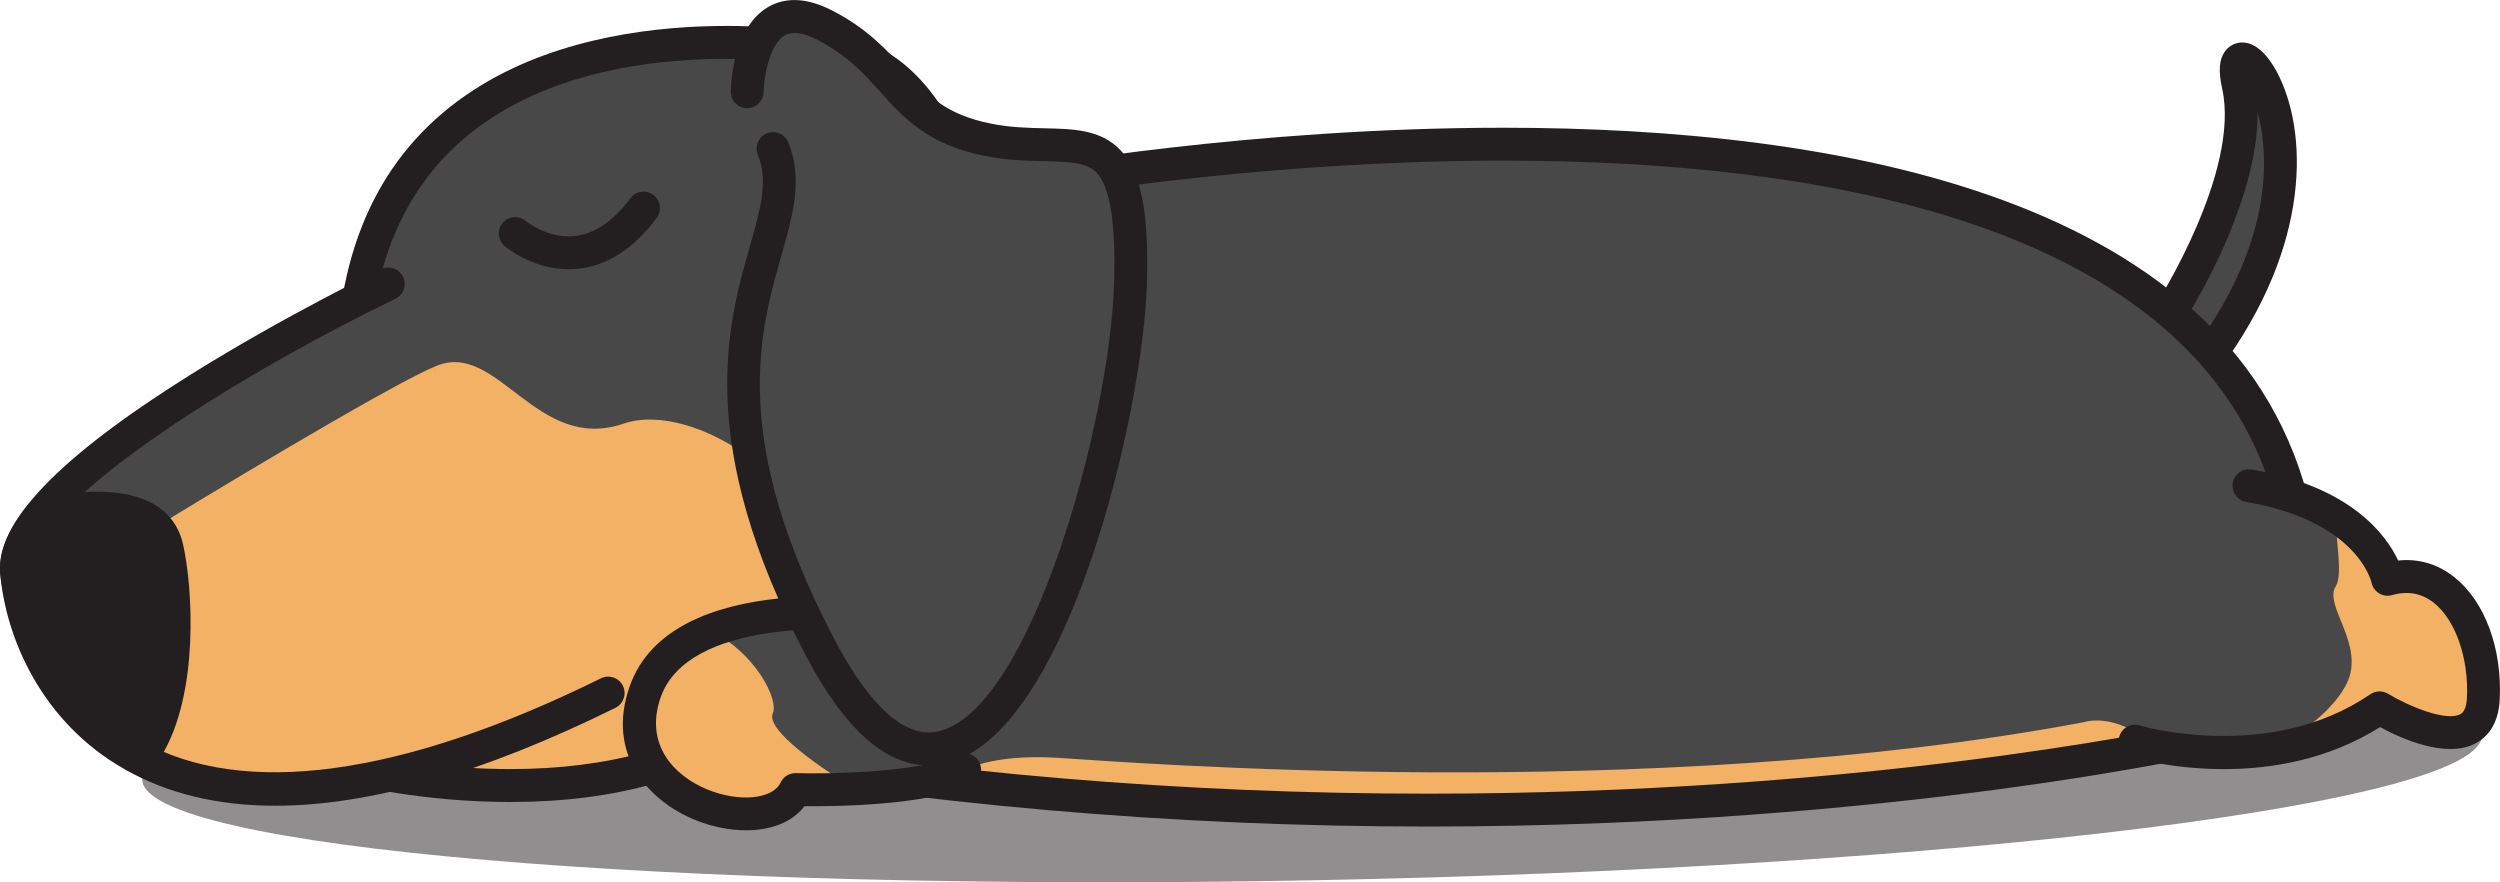 <svg width="204" height="72" viewBox="0 0 204 72" fill="none" xmlns="http://www.w3.org/2000/svg">
<path opacity="0.5" d="M107.256 71.829C159.977 70.825 202.63 65.522 202.525 59.985C202.419 54.447 159.596 50.772 106.875 51.776C54.155 52.78 11.502 58.083 11.607 63.62C11.712 69.158 54.536 72.833 107.256 71.829Z" fill="#231F20"/>
<path d="M177.1 25.504C177.1 25.504 184.296 14.322 182.639 6.922C180.981 -0.477 193.323 12.574 179.333 30.266L177.1 25.504Z" fill="#484848"/>
<path d="M179.333 31.607C179.284 31.607 179.23 31.607 179.177 31.598C178.717 31.544 178.315 31.254 178.118 30.834L175.885 26.072C175.688 25.656 175.719 25.164 175.97 24.775C176.037 24.668 182.84 13.973 181.325 7.213C180.999 5.755 181.089 4.772 181.616 4.119C181.946 3.703 182.442 3.466 182.969 3.466C184.421 3.466 185.48 5.206 185.98 6.238C188.441 11.326 188.45 20.89 180.383 31.097C180.128 31.419 179.74 31.607 179.333 31.607ZM178.623 25.593L179.597 27.677C185.1 19.866 185.064 13.598 184.501 10.437C184.421 9.981 184.323 9.56 184.22 9.18C184.274 15.681 179.976 23.34 178.618 25.593H178.623Z" fill="#231F20"/>
<path d="M84.099 14.997C84.099 14.997 177.247 -1.988 187.267 41.882L181.21 59.958C181.21 59.958 124.797 73.233 55.358 60.763L84.099 14.997Z" fill="#484848"/>
<path d="M78.198 63.597C124.372 68.623 161.778 63.181 175.532 60.66C172.477 58.071 170.047 58.929 170.047 58.929C134.423 65.636 91.764 62.171 86.292 61.836C80.82 61.5 78.6 62.9 78.6 62.9L78.202 63.597H78.198Z" fill="#F2B164"/>
<path d="M116.528 67.447C95.596 67.447 74.932 65.641 55.122 62.082C54.684 62.001 54.313 61.711 54.134 61.304C53.956 60.897 53.987 60.428 54.224 60.047L82.964 14.286C83.165 13.969 83.487 13.75 83.857 13.683C84.036 13.651 101.957 10.423 122.67 10.423C149.49 10.423 182.688 15.829 188.571 41.587C188.625 41.828 188.611 42.078 188.535 42.311L182.478 60.387C182.331 60.825 181.964 61.161 181.513 61.268C181.25 61.331 154.801 67.447 116.528 67.447ZM57.552 59.788C76.612 63.092 96.441 64.764 116.528 64.764C150.991 64.764 175.711 59.784 180.178 58.813L185.873 41.819C180.146 18.1 148.382 13.106 122.67 13.106C104.285 13.106 88.128 15.677 84.916 16.218L57.552 59.788Z" fill="#231F20"/>
<path d="M174.219 60.481C174.219 60.481 185.292 63.843 194.173 57.763C194.173 57.763 202.365 62.766 202.642 57.021C202.919 51.275 199.747 45.874 194.829 47.274C194.829 47.274 193.645 41.363 183.514 39.637" fill="#484848"/>
<path d="M202.642 57.016C202.919 51.271 199.747 45.87 194.829 47.269C194.829 47.269 194.266 44.466 190.604 42.154C190.59 44.206 191.202 46.903 190.59 47.855C189.585 49.42 193.047 52.661 191.484 55.791C189.929 58.903 185.493 61.08 185.449 61.103C188.294 60.669 191.345 59.69 194.173 57.754C194.173 57.754 202.365 62.757 202.642 57.012V57.016Z" fill="#F2B164"/>
<path d="M181.464 62.761C177.212 62.761 174.076 61.84 173.83 61.764C173.12 61.55 172.723 60.798 172.937 60.092C173.151 59.381 173.897 58.983 174.608 59.198C174.764 59.247 185.212 62.274 193.413 56.654C193.851 56.354 194.418 56.341 194.87 56.614C196.567 57.646 199.609 58.889 200.757 58.281C200.878 58.219 201.248 58.017 201.302 56.949C201.458 53.716 200.377 50.6 198.608 49.196C197.621 48.409 196.469 48.195 195.196 48.561C194.834 48.664 194.45 48.61 194.133 48.418C193.815 48.221 193.592 47.904 193.516 47.537C193.471 47.35 192.27 42.49 183.291 40.961C182.563 40.835 182.072 40.142 182.192 39.413C182.318 38.685 183.005 38.193 183.738 38.314C191.85 39.695 194.727 43.674 195.691 45.74C197.358 45.561 198.921 46.022 200.275 47.099C202.763 49.075 204.183 52.903 203.978 57.083C203.875 59.229 202.852 60.213 202.012 60.655C199.6 61.934 195.91 60.253 194.217 59.332C189.907 62.032 185.243 62.761 181.464 62.761Z" fill="#231F20"/>
<path d="M77.153 12.122C77.153 12.122 74.709 6.019 69.827 4.593C64.944 3.162 30.357 -1.483 28.816 28.629L28.959 62.69C28.959 62.69 41.627 65.891 52.986 62.663C64.341 59.43 77.564 57.19 79.703 57.579C81.838 57.968 77.157 12.127 77.157 12.127L77.153 12.122Z" fill="#484848"/>
<path d="M56.082 61.814C57.119 61.541 58.159 61.277 59.2 61.027C60.54 59.623 61.871 58.179 63.171 56.694C74.339 43.952 58.034 32.103 50.901 34.563C43.767 37.022 40.613 27.744 35.588 29.868C35.508 29.904 35.423 29.939 35.333 29.98C35.302 29.993 35.266 30.011 35.231 30.024C35.173 30.051 35.114 30.078 35.052 30.105C35.012 30.123 34.967 30.145 34.927 30.163C34.869 30.19 34.811 30.217 34.748 30.248C34.703 30.27 34.654 30.293 34.61 30.315C34.547 30.346 34.485 30.378 34.422 30.409C34.373 30.431 34.324 30.458 34.275 30.48C34.208 30.512 34.145 30.548 34.074 30.579C34.02 30.606 33.967 30.633 33.908 30.664C33.841 30.7 33.774 30.731 33.707 30.767C33.649 30.798 33.591 30.825 33.533 30.856C33.462 30.892 33.39 30.932 33.314 30.968C33.256 30.999 33.198 31.03 33.14 31.062C33.064 31.102 32.984 31.142 32.903 31.187C32.845 31.218 32.787 31.25 32.725 31.281C32.64 31.326 32.55 31.375 32.466 31.419C32.412 31.446 32.358 31.478 32.305 31.509C32.211 31.562 32.113 31.612 32.014 31.665C31.961 31.697 31.907 31.724 31.854 31.755C31.755 31.808 31.653 31.862 31.554 31.92C31.501 31.951 31.447 31.978 31.389 32.01C31.273 32.072 31.152 32.139 31.036 32.206C30.996 32.229 30.96 32.251 30.92 32.269C30.768 32.354 30.616 32.439 30.46 32.524C30.451 32.528 30.442 32.533 30.433 32.537C29.919 32.823 29.383 33.127 28.834 33.44L28.955 62.685C28.955 62.685 30.161 62.989 32.157 63.316C32.233 63.329 32.318 63.343 32.394 63.356C32.501 63.374 32.613 63.392 32.725 63.405C32.805 63.419 32.886 63.432 32.97 63.441C33.14 63.468 33.314 63.49 33.489 63.517C33.556 63.526 33.627 63.535 33.694 63.544C33.85 63.566 34.007 63.584 34.172 63.606C34.252 63.615 34.337 63.629 34.418 63.638C34.574 63.656 34.739 63.678 34.9 63.696C34.967 63.705 35.034 63.714 35.105 63.718C35.329 63.745 35.561 63.767 35.794 63.794C35.865 63.803 35.932 63.808 36.003 63.817C36.187 63.834 36.374 63.852 36.562 63.87C36.638 63.879 36.718 63.884 36.794 63.893C37.049 63.915 37.303 63.933 37.567 63.955C37.589 63.955 37.616 63.955 37.643 63.96C37.884 63.978 38.13 63.991 38.38 64.009C38.46 64.013 38.536 64.018 38.617 64.022C38.84 64.036 39.068 64.045 39.295 64.054C39.354 64.054 39.412 64.058 39.465 64.062C39.747 64.072 40.033 64.08 40.318 64.089C40.386 64.089 40.453 64.089 40.52 64.089C40.752 64.094 40.989 64.098 41.225 64.098C41.306 64.098 41.382 64.098 41.462 64.098C41.761 64.098 42.06 64.098 42.364 64.098C42.373 64.098 42.387 64.098 42.396 64.098C42.686 64.098 42.981 64.085 43.276 64.076C43.36 64.076 43.441 64.072 43.526 64.067C43.78 64.058 44.031 64.045 44.289 64.031C44.352 64.031 44.415 64.027 44.477 64.022C44.79 64.004 45.102 63.982 45.415 63.96C45.482 63.955 45.554 63.946 45.625 63.942C45.88 63.919 46.134 63.897 46.389 63.875C46.474 63.866 46.559 63.857 46.644 63.848C46.961 63.817 47.282 63.781 47.604 63.736C47.613 63.736 47.617 63.736 47.626 63.736C47.939 63.696 48.252 63.651 48.564 63.602C48.654 63.589 48.739 63.575 48.828 63.562C49.087 63.522 49.346 63.477 49.605 63.432C49.672 63.419 49.744 63.41 49.811 63.396C50.128 63.338 50.449 63.276 50.767 63.204C50.838 63.191 50.91 63.173 50.981 63.155C51.236 63.097 51.49 63.039 51.745 62.976C51.834 62.954 51.923 62.931 52.013 62.909C52.33 62.828 52.652 62.744 52.969 62.654C53.983 62.364 55.015 62.086 56.047 61.814C56.051 61.814 56.06 61.814 56.064 61.809L56.082 61.814Z" fill="#F2B164"/>
<path d="M41.645 65.444C34.471 65.444 28.869 64.049 28.633 63.991C28.038 63.839 27.623 63.307 27.619 62.694L27.476 28.634C27.476 28.607 27.476 28.585 27.476 28.558C27.98 18.677 31.951 11.407 39.282 6.949C45.848 2.957 53.786 2.116 59.289 2.116C64.332 2.116 68.58 2.823 70.206 3.301C75.651 4.897 78.291 11.349 78.398 11.622C78.443 11.738 78.475 11.859 78.488 11.984C78.497 12.091 79.609 22.991 80.493 33.986C82.325 56.775 81.472 57.723 80.851 58.411C80.556 58.737 80.159 58.921 79.73 58.921C79.649 58.921 79.542 58.912 79.462 58.898C79.444 58.898 79.328 58.876 79.033 58.876C75.915 58.876 64.082 60.901 53.352 63.951C49.868 64.943 45.928 65.444 41.645 65.444ZM30.294 61.608C32.184 61.997 36.539 62.757 41.645 62.757C45.678 62.757 49.373 62.288 52.62 61.367C62.706 58.496 74.838 56.261 78.841 56.189C79.346 51.834 77.742 31.098 75.839 12.462C75.433 11.55 73.23 6.985 69.451 5.876C68.031 5.461 64.015 4.799 59.289 4.799C48.872 4.799 31.241 7.902 30.16 28.656L30.299 61.608H30.294Z" fill="#231F20"/>
<path d="M31.684 23.175C31.684 23.175 0.639 38.121 1.353 46.67C2.068 55.223 11.319 75.468 49.623 56.556" fill="#484848"/>
<path d="M35.337 29.975C35.306 29.988 35.27 30.006 35.235 30.02C35.177 30.047 35.119 30.073 35.056 30.1C35.016 30.118 34.971 30.14 34.931 30.158C34.873 30.185 34.815 30.212 34.752 30.243C34.708 30.266 34.658 30.288 34.614 30.31C34.551 30.342 34.489 30.373 34.426 30.404C34.377 30.427 34.328 30.453 34.279 30.476C34.212 30.507 34.149 30.543 34.078 30.574C34.024 30.601 33.971 30.628 33.913 30.659C33.846 30.695 33.779 30.726 33.712 30.762C33.653 30.793 33.595 30.82 33.537 30.851C33.466 30.887 33.394 30.927 33.318 30.963C33.26 30.994 33.202 31.026 33.144 31.057C33.068 31.097 32.988 31.138 32.907 31.182C32.849 31.214 32.791 31.245 32.729 31.276C32.644 31.321 32.555 31.37 32.47 31.415C32.416 31.442 32.362 31.473 32.309 31.504C32.215 31.558 32.117 31.607 32.019 31.661C31.965 31.692 31.911 31.719 31.858 31.75C31.759 31.804 31.657 31.857 31.558 31.916C31.505 31.947 31.451 31.974 31.393 32.005C31.277 32.068 31.156 32.135 31.04 32.202C31 32.224 30.964 32.246 30.924 32.264C30.772 32.349 30.62 32.434 30.464 32.519C30.455 32.524 30.446 32.528 30.437 32.532C22.24 37.111 8.791 45.396 8.791 45.396V60.253C8.911 60.347 9.036 60.436 9.161 60.526C9.201 60.557 9.246 60.588 9.286 60.615C9.407 60.7 9.532 60.789 9.657 60.87C9.693 60.897 9.733 60.919 9.773 60.946C10.184 61.219 10.613 61.478 11.06 61.724C11.109 61.751 11.153 61.778 11.203 61.804C11.341 61.876 11.475 61.947 11.618 62.019C11.672 62.046 11.725 62.073 11.779 62.099C12.257 62.337 12.753 62.556 13.266 62.761C13.302 62.775 13.333 62.788 13.369 62.801C13.525 62.864 13.686 62.922 13.847 62.98C13.905 63.003 13.963 63.021 14.021 63.043C14.187 63.101 14.352 63.155 14.517 63.213C14.557 63.226 14.593 63.235 14.633 63.249C15.192 63.423 15.768 63.584 16.371 63.722C16.424 63.736 16.478 63.749 16.532 63.758C16.719 63.798 16.907 63.839 17.099 63.879C17.153 63.888 17.202 63.897 17.255 63.91C17.89 64.031 18.546 64.129 19.23 64.205C19.261 64.205 19.292 64.214 19.328 64.214C19.542 64.237 19.761 64.255 19.98 64.277C20.038 64.281 20.096 64.286 20.154 64.29C20.378 64.308 20.601 64.322 20.833 64.335C20.842 64.335 20.847 64.335 20.856 64.335C21.602 64.375 22.374 64.384 23.174 64.366C23.232 64.366 23.295 64.366 23.353 64.366C23.594 64.362 23.84 64.353 24.09 64.34C24.139 64.34 24.188 64.335 24.237 64.331C25.032 64.29 25.854 64.219 26.703 64.12C26.761 64.116 26.815 64.107 26.873 64.103C27.132 64.071 27.4 64.035 27.663 64C27.739 63.991 27.82 63.977 27.896 63.964C28.771 63.839 29.673 63.678 30.602 63.486C30.643 63.477 30.678 63.472 30.719 63.463C30.996 63.405 31.277 63.343 31.558 63.28C36.713 62.122 44.481 59.09 51.423 55.666L35.351 29.98L35.337 29.975Z" fill="#F2B164"/>
<path d="M22.455 65.748C17.778 65.748 13.682 64.764 10.198 62.788C3.355 58.921 0.451 51.982 0.018 46.782C-0.331 42.637 4.748 37.335 15.54 30.579C23.188 25.791 31.027 22.003 31.103 21.968C31.769 21.646 32.573 21.927 32.89 22.594C33.212 23.26 32.93 24.065 32.264 24.382C20.584 30.007 2.224 41.001 2.689 46.559C3.051 50.868 5.579 57.092 11.52 60.455C19.806 65.14 32.778 63.379 49.033 55.353C49.699 55.027 50.503 55.299 50.829 55.961C51.155 56.627 50.883 57.428 50.221 57.758C39.443 63.079 30.161 65.748 22.464 65.748H22.455Z" fill="#231F20"/>
<path d="M3.341 42.016C1.996 43.679 1.233 45.262 1.353 46.67C1.679 50.569 4.967 57.168 12.002 61.027C14.848 56.395 14.428 48.208 13.628 44.694C12.695 40.585 6.642 41.296 3.341 42.016Z" fill="#231F20"/>
<path d="M12.002 62.372C11.784 62.372 11.565 62.319 11.359 62.207C4.123 58.237 0.406 51.432 0.018 46.782C-0.125 45.078 0.621 43.241 2.3 41.171C2.492 40.934 2.76 40.768 3.055 40.706C4.833 40.321 6.472 40.124 7.924 40.124C12.914 40.124 14.491 42.45 14.933 44.399C15.714 47.833 16.304 56.587 13.142 61.733C12.891 62.144 12.449 62.372 11.998 62.372H12.002ZM4.092 43.232C3.1 44.542 2.613 45.687 2.684 46.558C2.944 49.661 5.508 55.384 11.466 59.158C13.463 54.633 12.936 47.707 12.32 44.993C12.194 44.453 11.824 42.807 7.924 42.807C6.803 42.807 5.485 42.955 4.087 43.232H4.092Z" fill="#231F20"/>
<path d="M73.409 50.386C73.409 50.386 55.711 47.654 52.638 56.471C49.565 65.288 62.733 69.039 64.908 64.425C64.908 64.425 74.669 64.724 78.716 62.806" fill="#484848"/>
<path d="M63.064 58.196C63.555 57.11 61.679 53.296 57.976 51.459C55.524 52.429 53.505 53.994 52.643 56.471C49.569 65.287 62.738 69.039 64.913 64.424C64.913 64.424 67.044 64.492 69.724 64.362C68.844 63.825 62.336 59.81 63.064 58.196Z" fill="#F2B164"/>
<path d="M60.884 67.751C59.49 67.751 58.025 67.442 56.703 66.901C53.022 65.395 49.418 61.644 51.374 56.028C54.778 46.268 72.847 48.941 73.615 49.062C74.347 49.174 74.848 49.858 74.736 50.591C74.624 51.324 73.936 51.825 73.208 51.713C68.59 51.007 56.122 50.555 53.907 56.913C52.571 60.749 54.997 63.307 57.717 64.42C60.312 65.484 63.051 65.225 63.698 63.857C63.926 63.374 64.413 63.07 64.949 63.088C67.576 63.168 75.067 63.056 78.144 61.599C78.814 61.281 79.614 61.568 79.927 62.238C80.244 62.909 79.958 63.709 79.288 64.022C75.647 65.743 68.103 65.811 65.646 65.784C64.596 67.161 62.809 67.751 60.88 67.751H60.884Z" fill="#231F20"/>
<path d="M46.402 21.968C43.418 21.968 41.265 20.161 41.167 20.076C40.604 19.594 40.537 18.748 41.02 18.185C41.498 17.622 42.342 17.555 42.905 18.033C42.949 18.069 44.732 19.518 46.952 19.254C48.551 19.066 50.061 18.029 51.437 16.178C51.879 15.583 52.718 15.462 53.313 15.905C53.907 16.348 54.027 17.188 53.585 17.783C51.74 20.264 49.596 21.659 47.22 21.927C46.938 21.959 46.666 21.972 46.398 21.972L46.402 21.968Z" fill="#231F20"/>
<path d="M60.969 7.481C60.969 7.481 61.112 -1.157 67.334 2.067C73.561 5.295 73.253 9.918 80.588 11.394C87.927 12.873 92.671 8.595 92.242 23.17C91.809 37.746 80.356 78.361 66.959 52.903C53.563 27.445 66.182 19.714 63.077 12.113" fill="#484848"/>
<path d="M75.741 62.457C72.243 62.457 68.898 59.466 65.78 53.538C56.632 36.15 59.37 26.501 61.183 20.121C62.068 17.005 62.707 14.756 61.84 12.632C61.559 11.948 61.889 11.161 62.573 10.884C63.256 10.602 64.038 10.933 64.319 11.617C65.539 14.599 64.712 17.496 63.761 20.854C61.961 27.181 59.499 35.85 68.152 52.286C70.153 56.086 73.235 60.454 76.581 59.676C84.152 57.919 90.576 34.294 90.906 23.139C91.054 18.216 90.589 15.261 89.49 14.103C88.695 13.267 87.409 13.2 85.202 13.151C83.768 13.119 82.142 13.084 80.329 12.717C75.688 11.783 73.731 9.61 71.841 7.508C70.524 6.042 69.161 4.526 66.722 3.265C65.543 2.653 64.632 2.532 64.011 2.903C62.774 3.645 62.331 6.323 62.309 7.508C62.296 8.241 61.702 8.827 60.969 8.827C60.96 8.827 60.956 8.827 60.947 8.827C60.205 8.814 59.615 8.206 59.629 7.463C59.638 6.94 59.794 2.299 62.635 0.6C64.109 -0.28 65.896 -0.187 67.955 0.882C70.828 2.371 72.422 4.146 73.834 5.715C75.647 7.732 77.086 9.328 80.86 10.088C82.437 10.405 83.938 10.441 85.265 10.468C87.614 10.522 89.834 10.571 91.433 12.256C93.117 14.031 93.761 17.309 93.586 23.219C93.283 33.525 87.154 59.98 77.184 62.292C76.701 62.404 76.219 62.462 75.741 62.462V62.457Z" fill="#231F20"/>
</svg>
